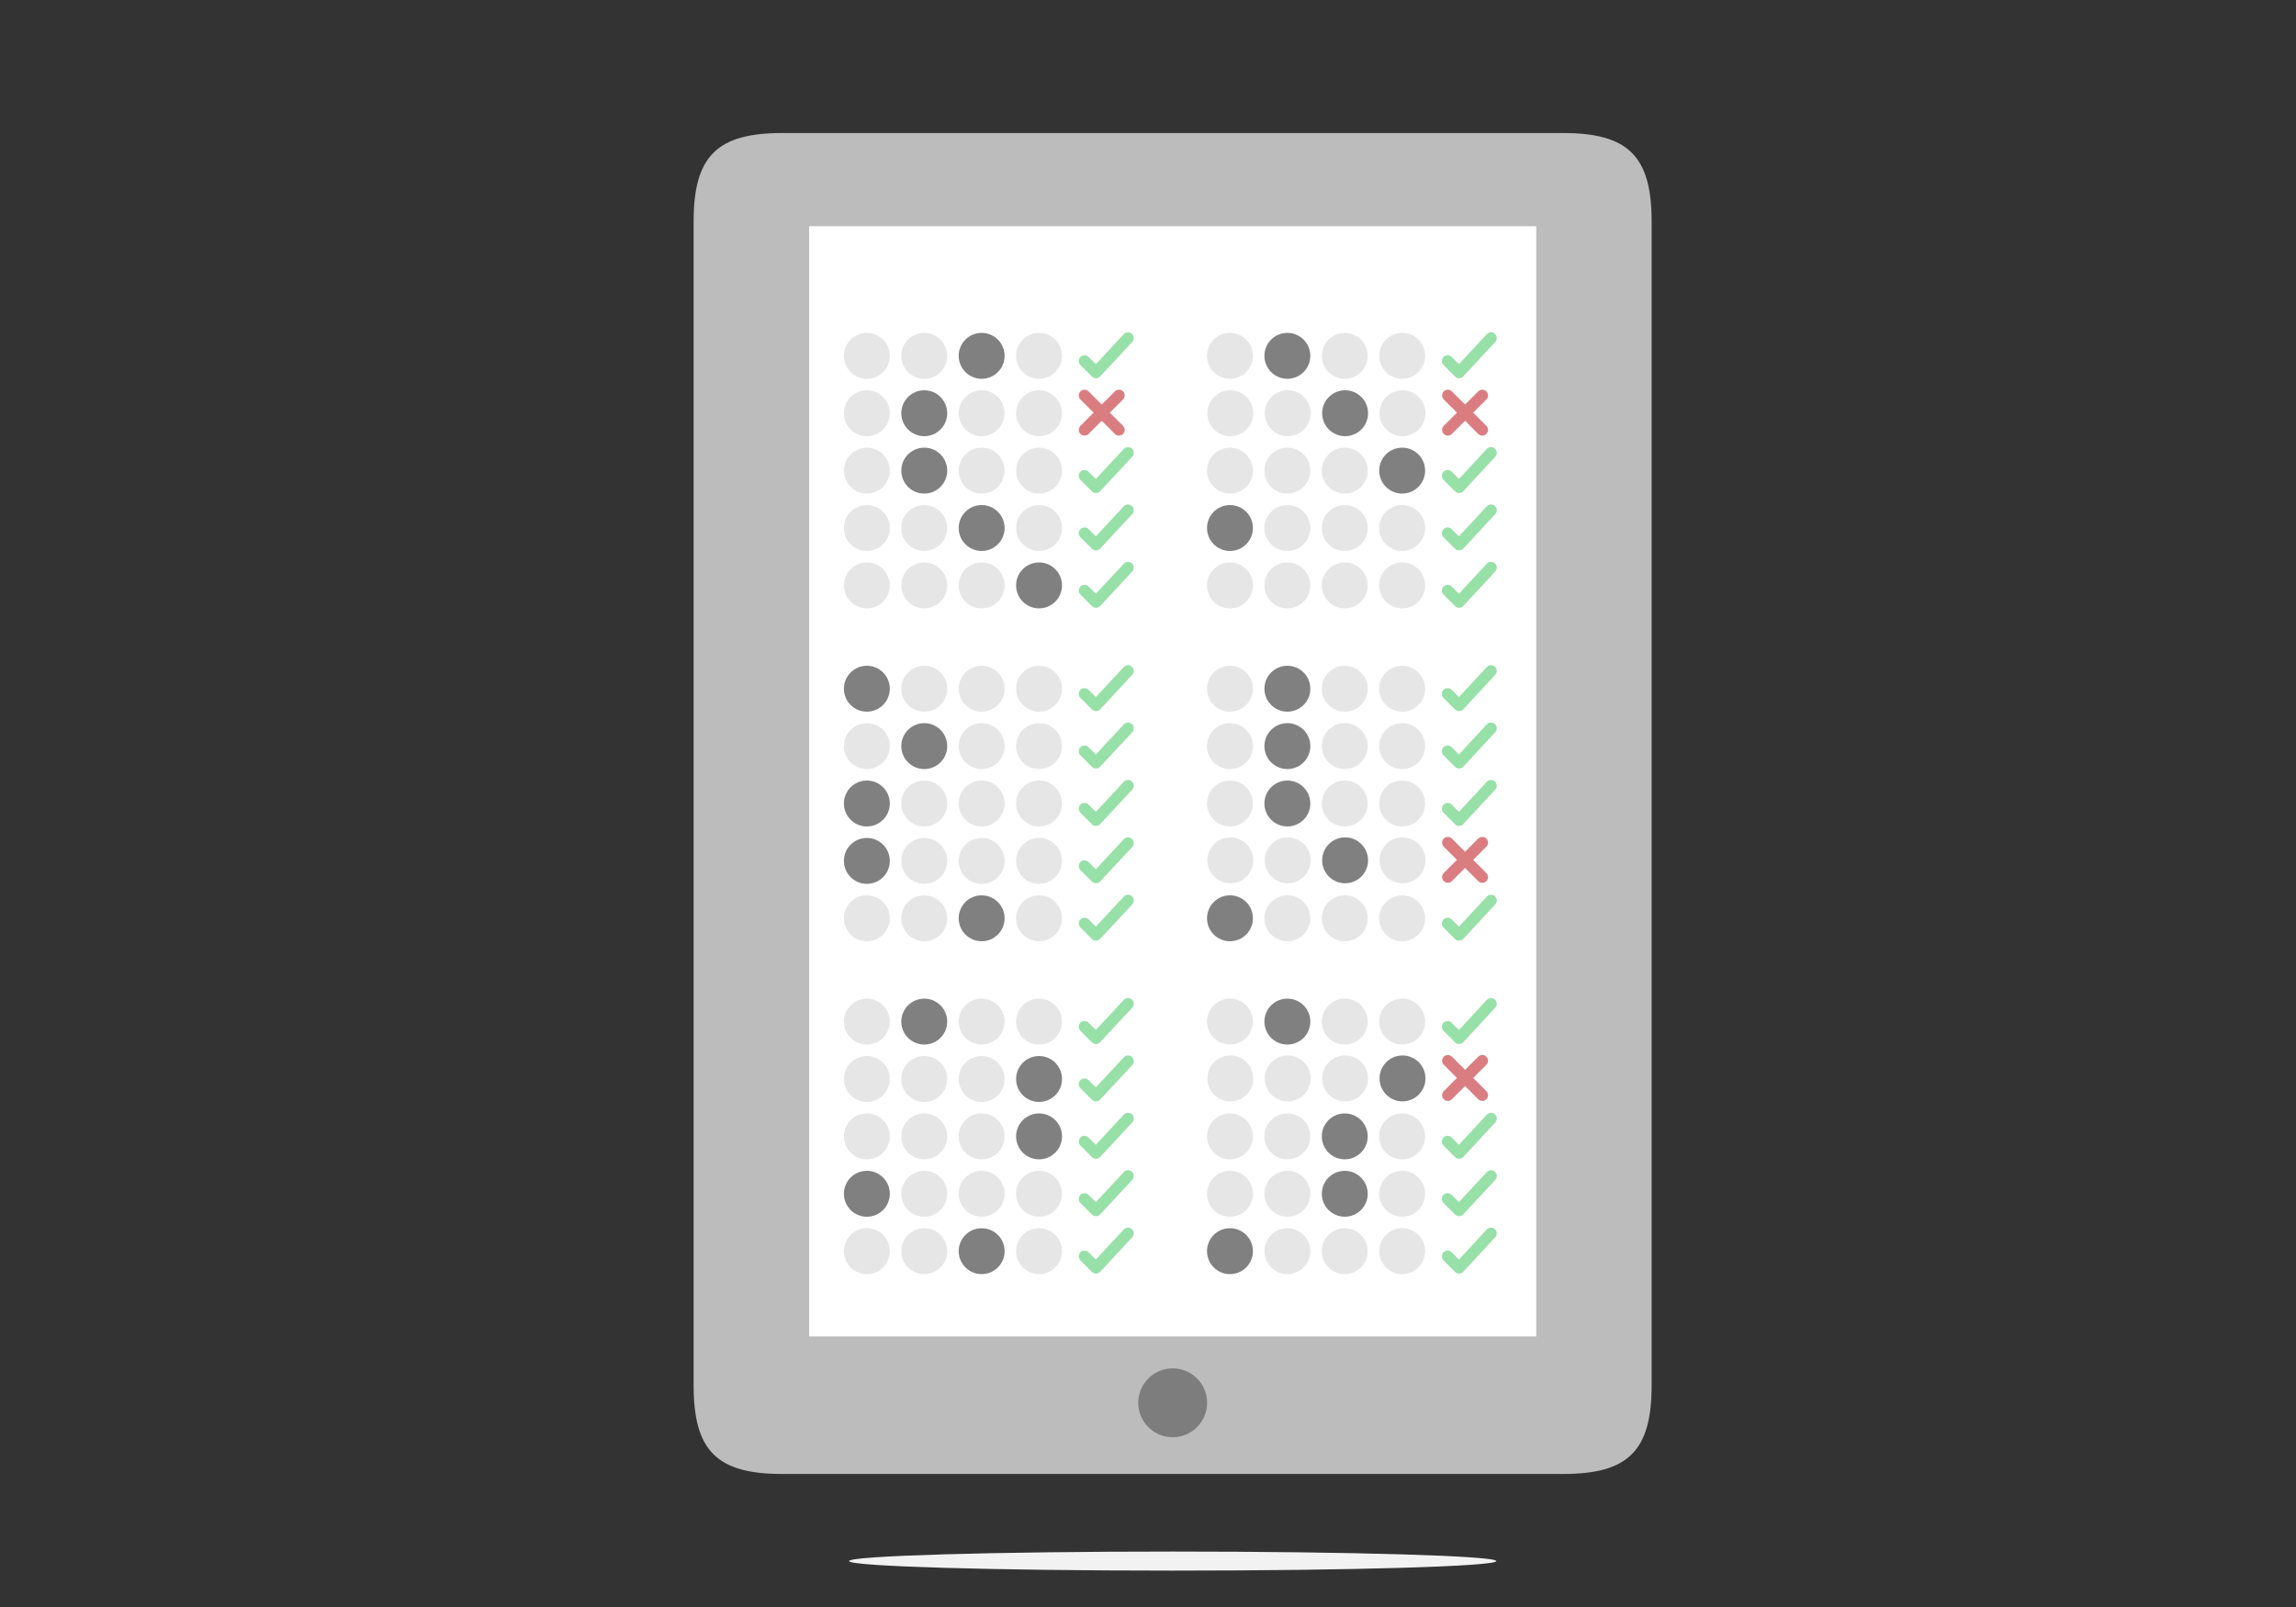<svg xmlns="http://www.w3.org/2000/svg" width="200" height="140"><rect width="100%" height="100%" fill="#333333" stroke="none"/><path fill="#BCBCBC" d="M143.87 120.71c0 5.67-2.03 7.7-7.7 7.7H68.12c-5.67 0-7.7-2.03-7.7-7.7V19.29c0-5.67 2.03-7.7 7.7-7.7h68.05c5.67 0 7.7 2.03 7.7 7.7v101.42z"/><path fill="#FFF" d="M70.48 19.71h63.34v96.72H70.48z"/><circle fill="#7D7D7D" cx="102.15" cy="122.21" r="3"/><circle fill="#E6E6E6" cx="75.51" cy="36" r="2"/><circle fill="#E6E6E6" cx="90.51" cy="36" r="2"/><circle fill="#E6E6E6" cx="85.51" cy="36" r="2"/><circle fill="gray" cx="80.51" cy="36" r="2"/><path fill="none" stroke="#DA7D81" stroke-linecap="round" stroke-miterlimit="10" d="M94.47 34.45l3 3M94.47 37.45l3-3"/><circle fill="#E6E6E6" cx="75.51" cy="41" r="2"/><circle fill="#E6E6E6" cx="90.51" cy="41" r="2"/><circle fill="#E6E6E6" cx="85.51" cy="41" r="2"/><circle fill="gray" cx="80.51" cy="41" r="2"/><path fill="none" stroke="#97E0A7" stroke-linecap="round" stroke-miterlimit="10" d="M94.47 41.45l1 1M95.47 42.45l2.79-3"/><circle fill="#E6E6E6" cx="75.51" cy="109" r="2"/><circle fill="#E6E6E6" cx="90.51" cy="109" r="2"/><circle fill="gray" cx="85.51" cy="109" r="2"/><circle fill="#E6E6E6" cx="80.51" cy="109" r="2"/><path fill="none" stroke="#97E0A7" stroke-linecap="round" stroke-miterlimit="10" d="M94.47 109.45l1 1M95.47 110.45l2.79-3"/><circle fill="#E6E6E6" cx="75.51" cy="94" r="2"/><circle fill="gray" cx="90.51" cy="94" r="2"/><circle fill="#E6E6E6" cx="85.51" cy="94" r="2"/><circle fill="#E6E6E6" cx="80.51" cy="94" r="2"/><path fill="none" stroke="#97E0A7" stroke-linecap="round" stroke-miterlimit="10" d="M94.47 94.45l1 1M95.47 95.45l2.79-3"/><circle fill="gray" cx="75.51" cy="75" r="2"/><circle fill="#E6E6E6" cx="90.51" cy="75" r="2"/><circle fill="#E6E6E6" cx="85.51" cy="75" r="2"/><circle fill="#E6E6E6" cx="80.51" cy="75" r="2"/><path fill="none" stroke="#97E0A7" stroke-linecap="round" stroke-miterlimit="10" d="M94.47 75.45l1 1M95.47 76.45l2.79-3"/><g><circle fill="#E6E6E6" cx="75.51" cy="80" r="2"/><circle fill="#E6E6E6" cx="90.51" cy="80" r="2"/><circle fill="gray" cx="85.51" cy="80" r="2"/><circle fill="#E6E6E6" cx="80.51" cy="80" r="2"/><path fill="none" stroke="#97E0A7" stroke-linecap="round" stroke-miterlimit="10" d="M94.47 80.45l1 1M95.47 81.45l2.79-3"/></g><g><circle fill="gray" cx="75.51" cy="70" r="2"/><circle fill="#E6E6E6" cx="90.51" cy="70" r="2"/><circle fill="#E6E6E6" cx="85.51" cy="70" r="2"/><circle fill="#E6E6E6" cx="80.51" cy="70" r="2"/><path fill="none" stroke="#97E0A7" stroke-linecap="round" stroke-miterlimit="10" d="M94.47 70.45l1 1M95.47 71.45l2.79-3"/></g><g><circle fill="#E6E6E6" cx="75.51" cy="65" r="2"/><circle fill="#E6E6E6" cx="90.51" cy="65" r="2"/><circle fill="#E6E6E6" cx="85.51" cy="65" r="2"/><circle fill="gray" cx="80.51" cy="65" r="2"/><path fill="none" stroke="#97E0A7" stroke-linecap="round" stroke-miterlimit="10" d="M94.47 65.45l1 1M95.47 66.45l2.79-3"/></g><g><circle fill="gray" cx="75.51" cy="60" r="2"/><circle fill="#E6E6E6" cx="90.51" cy="60" r="2"/><circle fill="#E6E6E6" cx="85.51" cy="60" r="2"/><circle fill="#E6E6E6" cx="80.51" cy="60" r="2"/><path fill="none" stroke="#97E0A7" stroke-linecap="round" stroke-miterlimit="10" d="M94.47 60.45l1 1M95.47 61.45l2.79-3"/></g><g><circle fill="#E6E6E6" cx="75.51" cy="51" r="2"/><circle fill="gray" cx="90.51" cy="51" r="2"/><circle fill="#E6E6E6" cx="85.51" cy="51" r="2"/><circle fill="#E6E6E6" cx="80.51" cy="51" r="2"/><path fill="none" stroke="#97E0A7" stroke-linecap="round" stroke-miterlimit="10" d="M94.47 51.45l1 1M95.47 52.45l2.79-3"/></g><g><circle fill="#E6E6E6" cx="75.51" cy="46" r="2"/><circle fill="#E6E6E6" cx="90.51" cy="46" r="2"/><circle fill="gray" cx="85.51" cy="46" r="2"/><circle fill="#E6E6E6" cx="80.51" cy="46" r="2"/><path fill="none" stroke="#97E0A7" stroke-linecap="round" stroke-miterlimit="10" d="M94.47 46.45l1 1M95.47 47.45l2.79-3"/></g><g><circle fill="#E6E6E6" cx="75.51" cy="31" r="2"/><circle fill="#E6E6E6" cx="90.51" cy="31" r="2"/><circle fill="gray" cx="85.51" cy="31" r="2"/><circle fill="#E6E6E6" cx="80.51" cy="31" r="2"/><path fill="none" stroke="#97E0A7" stroke-linecap="round" stroke-miterlimit="10" d="M94.47 31.45l1 1M95.47 32.45l2.79-3"/></g><g><circle fill="gray" cx="75.51" cy="104" r="2"/><circle fill="#E6E6E6" cx="90.51" cy="104" r="2"/><circle fill="#E6E6E6" cx="85.51" cy="104" r="2"/><circle fill="#E6E6E6" cx="80.51" cy="104" r="2"/><path fill="none" stroke="#97E0A7" stroke-linecap="round" stroke-miterlimit="10" d="M94.47 104.45l1 1M95.47 105.45l2.79-3"/></g><g><circle fill="#E6E6E6" cx="75.51" cy="99" r="2"/><circle fill="gray" cx="90.51" cy="99" r="2"/><circle fill="#E6E6E6" cx="85.51" cy="99" r="2"/><circle fill="#E6E6E6" cx="80.51" cy="99" r="2"/><path fill="none" stroke="#97E0A7" stroke-linecap="round" stroke-miterlimit="10" d="M94.47 99.45l1 1M95.47 100.45l2.79-3"/></g><g><circle fill="#E6E6E6" cx="75.51" cy="89" r="2"/><circle fill="#E6E6E6" cx="90.51" cy="89" r="2"/><circle fill="#E6E6E6" cx="85.51" cy="89" r="2"/><circle fill="gray" cx="80.51" cy="89" r="2"/><path fill="none" stroke="#97E0A7" stroke-linecap="round" stroke-miterlimit="10" d="M94.47 89.45l1 1M95.47 90.45l2.79-3"/></g><g><circle fill="#E6E6E6" cx="107.14" cy="41" r="2"/><circle fill="gray" cx="122.14" cy="41" r="2"/><circle fill="#E6E6E6" cx="117.14" cy="41" r="2"/><circle fill="#E6E6E6" cx="112.14" cy="41" r="2"/><path fill="none" stroke="#97E0A7" stroke-linecap="round" stroke-miterlimit="10" d="M126.1 41.45l1 1M127.1 42.45l2.78-3"/></g><g><circle fill="gray" cx="107.14" cy="109" r="2"/><circle fill="#E6E6E6" cx="122.14" cy="109" r="2"/><circle fill="#E6E6E6" cx="117.14" cy="109" r="2"/><circle fill="#E6E6E6" cx="112.14" cy="109" r="2"/><path fill="none" stroke="#97E0A7" stroke-linecap="round" stroke-miterlimit="10" d="M126.1 109.45l1 1M127.1 110.45l2.78-3"/></g><g><circle fill="gray" cx="107.14" cy="80" r="2"/><circle fill="#E6E6E6" cx="122.14" cy="80" r="2"/><circle fill="#E6E6E6" cx="117.14" cy="80" r="2"/><circle fill="#E6E6E6" cx="112.14" cy="80" r="2"/><path fill="none" stroke="#97E0A7" stroke-linecap="round" stroke-miterlimit="10" d="M126.1 80.45l1 1M127.1 81.45l2.78-3"/></g><g><circle fill="#E6E6E6" cx="107.14" cy="70" r="2"/><circle fill="#E6E6E6" cx="122.14" cy="70" r="2"/><circle fill="#E6E6E6" cx="117.14" cy="70" r="2"/><circle fill="gray" cx="112.14" cy="70" r="2"/><path fill="none" stroke="#97E0A7" stroke-linecap="round" stroke-miterlimit="10" d="M126.1 70.45l1 1M127.1 71.45l2.78-3"/></g><g><circle fill="#E6E6E6" cx="107.14" cy="65" r="2"/><circle fill="#E6E6E6" cx="122.14" cy="65" r="2"/><circle fill="#E6E6E6" cx="117.14" cy="65" r="2"/><circle fill="gray" cx="112.14" cy="65" r="2"/><path fill="none" stroke="#97E0A7" stroke-linecap="round" stroke-miterlimit="10" d="M126.1 65.45l1 1M127.1 66.45l2.78-3"/></g><g><circle fill="#E6E6E6" cx="107.14" cy="60" r="2"/><circle fill="#E6E6E6" cx="122.14" cy="60" r="2"/><circle fill="#E6E6E6" cx="117.14" cy="60" r="2"/><circle fill="gray" cx="112.14" cy="60" r="2"/><path fill="none" stroke="#97E0A7" stroke-linecap="round" stroke-miterlimit="10" d="M126.1 60.45l1 1M127.1 61.45l2.78-3"/></g><g><circle fill="#E6E6E6" cx="107.14" cy="51" r="2"/><circle fill="#E6E6E6" cx="122.14" cy="51" r="2"/><circle fill="#E6E6E6" cx="117.14" cy="51" r="2"/><circle fill="#E6E6E6" cx="112.14" cy="51" r="2"/><path fill="none" stroke="#97E0A7" stroke-linecap="round" stroke-miterlimit="10" d="M126.1 51.45l1 1M127.1 52.45l2.78-3"/></g><g><circle fill="gray" cx="107.14" cy="46" r="2"/><circle fill="#E6E6E6" cx="122.14" cy="46" r="2"/><circle fill="#E6E6E6" cx="117.14" cy="46" r="2"/><circle fill="#E6E6E6" cx="112.14" cy="46" r="2"/><path fill="none" stroke="#97E0A7" stroke-linecap="round" stroke-miterlimit="10" d="M126.1 46.45l1 1M127.1 47.45l2.78-3"/></g><g><circle fill="#E6E6E6" cx="107.14" cy="31" r="2"/><circle fill="#E6E6E6" cx="122.14" cy="31" r="2"/><circle fill="#E6E6E6" cx="117.14" cy="31" r="2"/><circle fill="gray" cx="112.14" cy="31" r="2"/><path fill="none" stroke="#97E0A7" stroke-linecap="round" stroke-miterlimit="10" d="M126.1 31.45l1 1M127.1 32.45l2.78-3"/></g><g><circle fill="#E6E6E6" cx="107.14" cy="104" r="2"/><circle fill="#E6E6E6" cx="122.14" cy="104" r="2"/><circle fill="gray" cx="117.14" cy="104" r="2"/><circle fill="#E6E6E6" cx="112.14" cy="104" r="2"/><path fill="none" stroke="#97E0A7" stroke-linecap="round" stroke-miterlimit="10" d="M126.1 104.45l1 1M127.1 105.45l2.78-3"/></g><g><circle fill="#E6E6E6" cx="107.14" cy="99" r="2"/><circle fill="#E6E6E6" cx="122.14" cy="99" r="2"/><circle fill="gray" cx="117.14" cy="99" r="2"/><circle fill="#E6E6E6" cx="112.14" cy="99" r="2"/><path fill="none" stroke="#97E0A7" stroke-linecap="round" stroke-miterlimit="10" d="M126.1 99.45l1 1M127.1 100.45l2.78-3"/></g><g><circle fill="#E6E6E6" cx="107.14" cy="89" r="2"/><circle fill="#E6E6E6" cx="122.14" cy="89" r="2"/><circle fill="#E6E6E6" cx="117.14" cy="89" r="2"/><circle fill="gray" cx="112.14" cy="89" r="2"/><path fill="none" stroke="#97E0A7" stroke-linecap="round" stroke-miterlimit="10" d="M126.1 89.45l1 1M127.1 90.45l2.78-3"/></g><g><circle fill="#E6E6E6" cx="107.17" cy="93.95" r="2"/><circle fill="gray" cx="122.17" cy="93.95" r="2"/><circle fill="#E6E6E6" cx="117.17" cy="93.95" r="2"/><circle fill="#E6E6E6" cx="112.17" cy="93.95" r="2"/><path fill="none" stroke="#DA7D81" stroke-linecap="round" stroke-miterlimit="10" d="M126.12 92.41l3 3M126.12 95.41l3-3"/></g><g><circle fill="#E6E6E6" cx="107.17" cy="74.95" r="2"/><circle fill="#E6E6E6" cx="122.17" cy="74.95" r="2"/><circle fill="gray" cx="117.17" cy="74.95" r="2"/><circle fill="#E6E6E6" cx="112.17" cy="74.95" r="2"/><path fill="none" stroke="#DA7D81" stroke-linecap="round" stroke-miterlimit="10" d="M126.12 73.41l3 3M126.12 76.41l3-3"/></g><g><circle fill="#E6E6E6" cx="107.17" cy="36" r="2"/><circle fill="#E6E6E6" cx="122.17" cy="36" r="2"/><circle fill="gray" cx="117.17" cy="36" r="2"/><circle fill="#E6E6E6" cx="112.17" cy="36" r="2"/><path fill="none" stroke="#DA7D81" stroke-linecap="round" stroke-miterlimit="10" d="M126.12 34.45l3 3M126.12 37.45l3-3"/></g><ellipse fill="#F2F2F2" cx="102.15" cy="136" rx="28.19" ry=".83"/></svg>